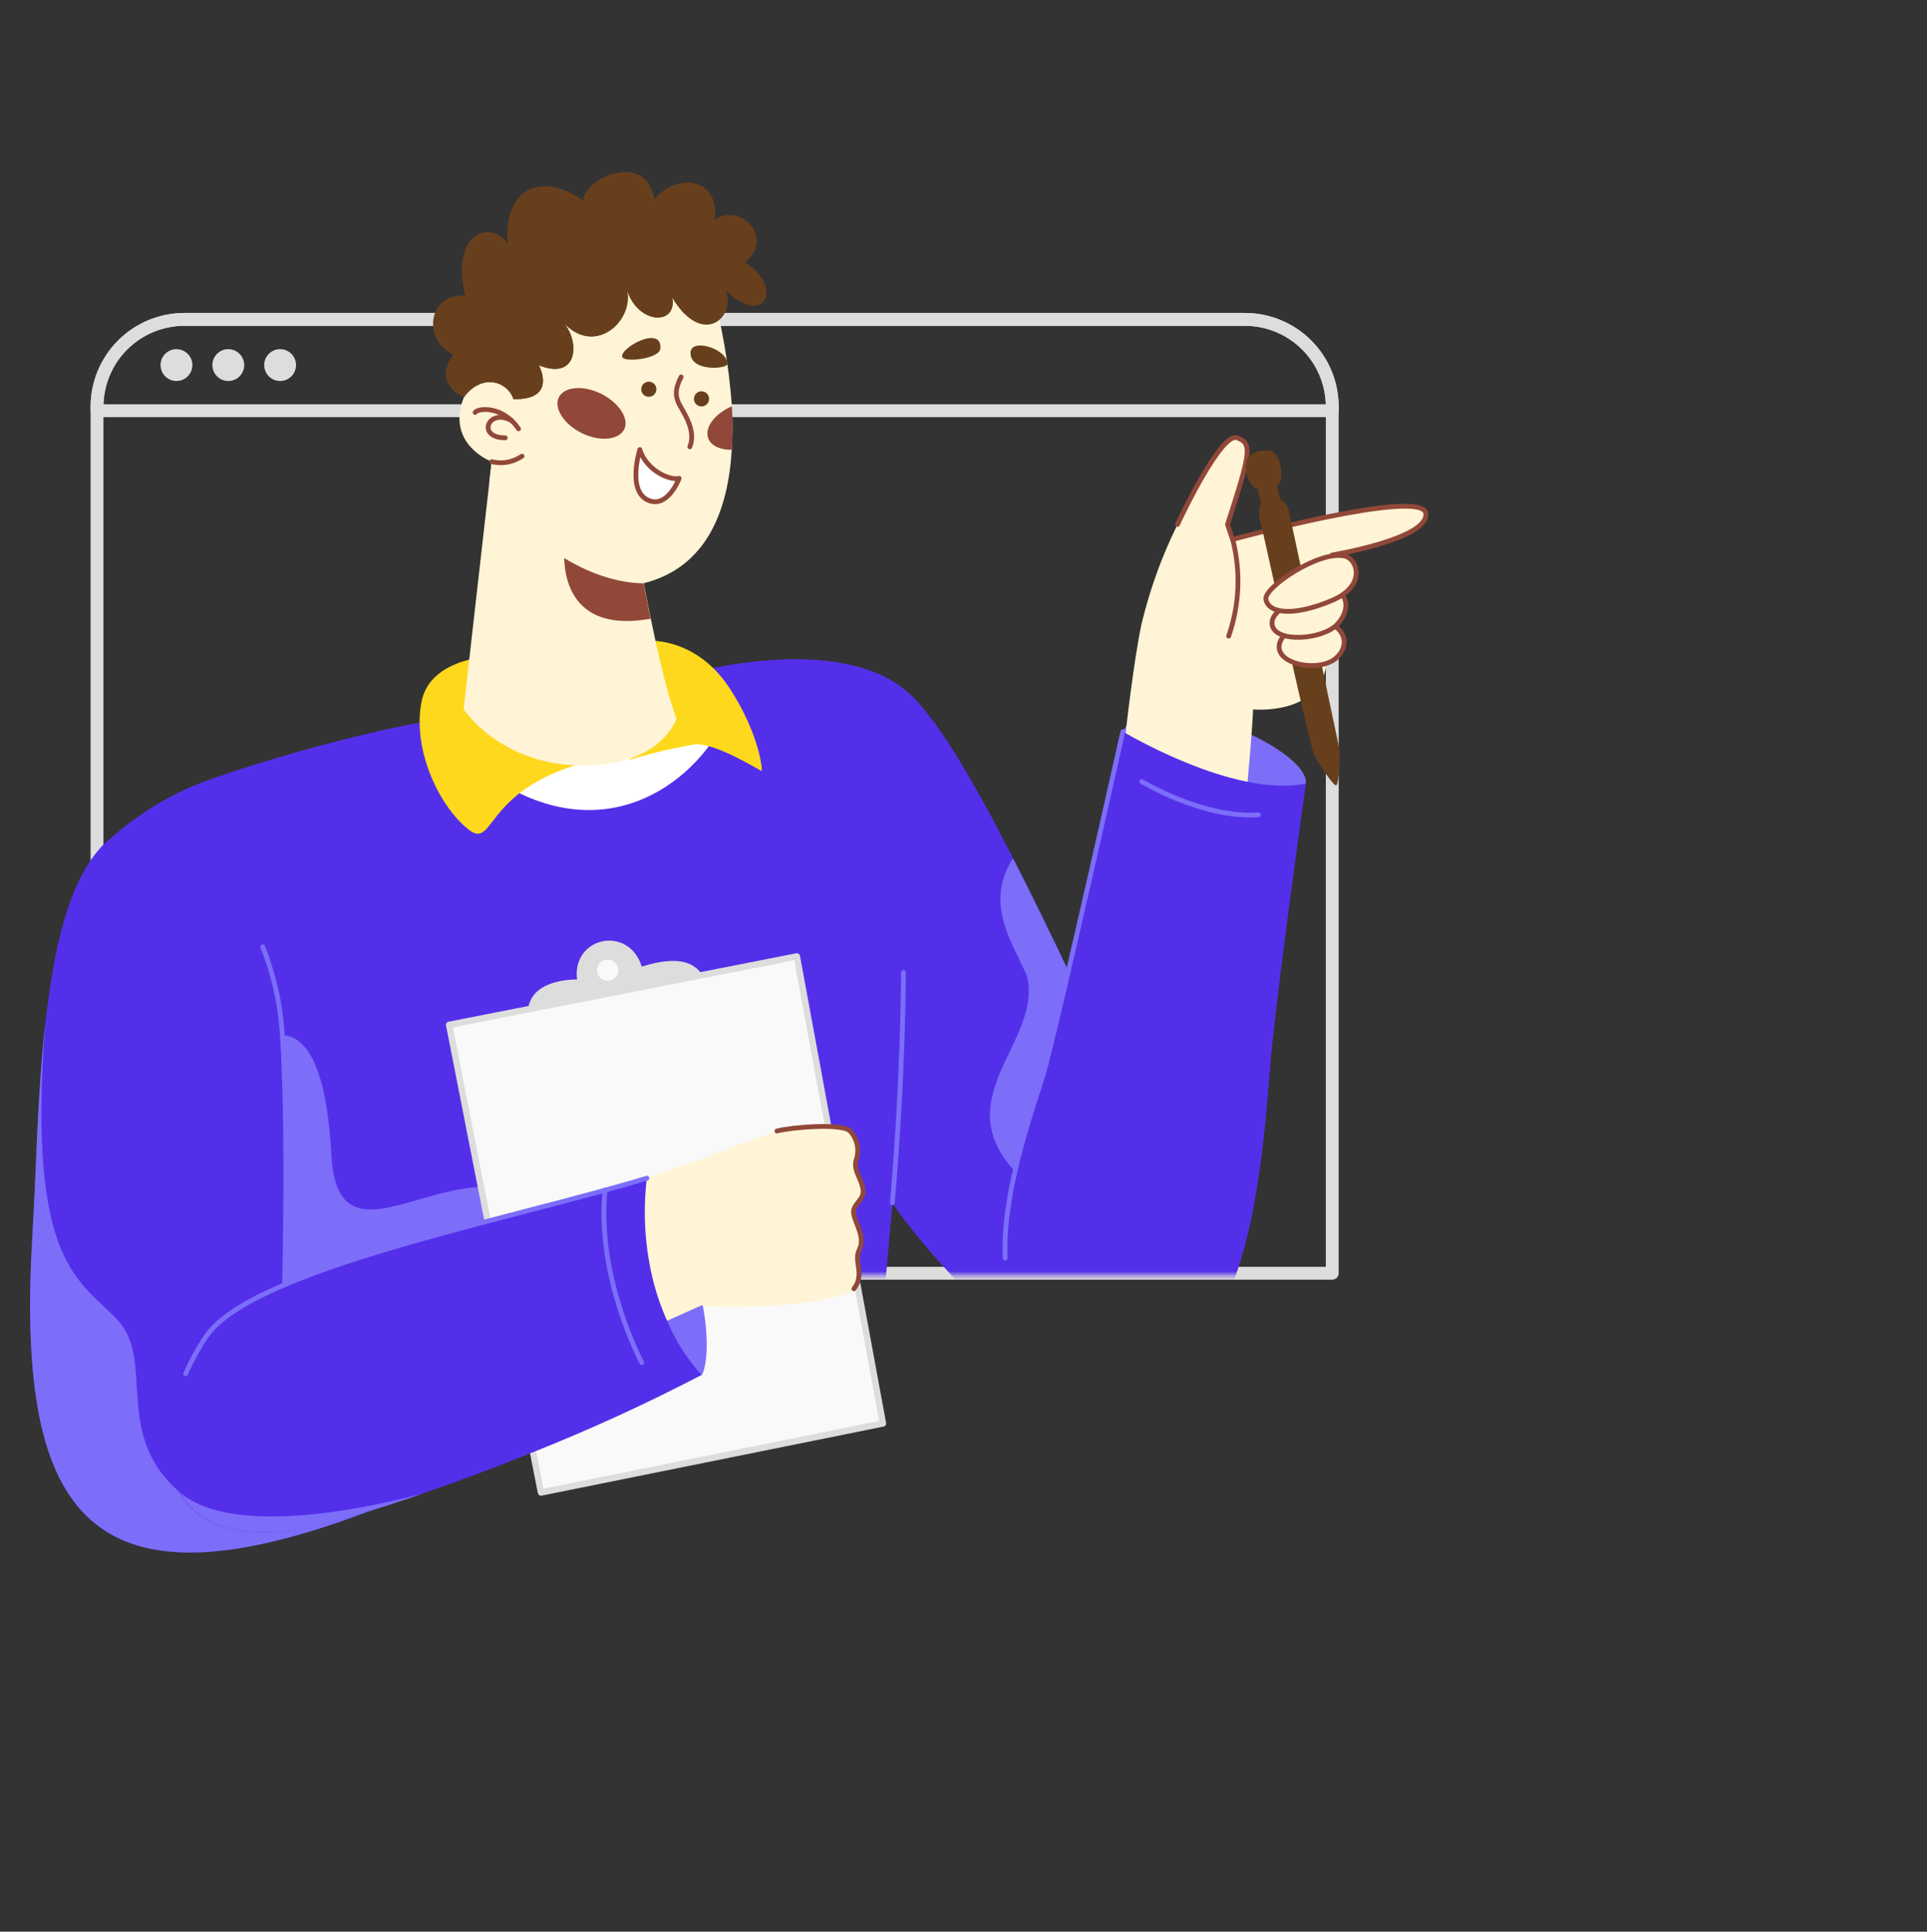 <svg width="448" height="449" viewBox="0 0 448 449" fill="none" xmlns="http://www.w3.org/2000/svg">
<rect x="0" y="0" width="448" height="449" fill="#333333" stroke="none"/>
<path d="M22.556 94.557V295.95H309.73V94.557C309.733 91.889 309.209 89.246 308.189 86.781C307.168 84.315 305.672 82.075 303.786 80.188C301.899 78.302 299.659 76.805 297.193 75.785C294.727 74.765 292.085 74.241 289.417 74.243H42.87C37.482 74.243 32.315 76.384 28.506 80.193C24.696 84.003 22.556 89.17 22.556 94.557Z" stroke="#DDDDDD" stroke-width="2.988" stroke-linecap="round" stroke-linejoin="round"/>
<path d="M22.556 94.557V95.463H309.73V94.557C309.733 91.889 309.209 89.246 308.189 86.781C307.168 84.315 305.672 82.075 303.786 80.188C301.899 78.302 299.659 76.805 297.193 75.785C294.727 74.765 292.085 74.241 289.417 74.243H42.87C37.482 74.243 32.315 76.384 28.506 80.193C24.696 84.003 22.556 89.17 22.556 94.557Z" stroke="#DDDDDD" stroke-width="2.988" stroke-linecap="round" stroke-linejoin="round"/>
<path d="M61.42 84.861C61.42 85.594 61.638 86.31 62.045 86.919C62.452 87.528 63.03 88.003 63.707 88.283C64.384 88.563 65.128 88.637 65.847 88.494C66.565 88.351 67.225 87.998 67.743 87.48C68.261 86.962 68.614 86.302 68.757 85.584C68.9 84.865 68.826 84.121 68.546 83.444C68.266 82.767 67.791 82.188 67.182 81.781C66.573 81.374 65.857 81.157 65.124 81.157C64.142 81.157 63.2 81.547 62.505 82.242C61.811 82.937 61.42 83.879 61.42 84.861Z" fill="#DDDDDD"/>
<path d="M49.371 84.861C49.371 85.594 49.589 86.31 49.996 86.919C50.403 87.528 50.981 88.003 51.658 88.283C52.335 88.563 53.08 88.637 53.798 88.494C54.517 88.351 55.176 87.998 55.694 87.48C56.212 86.962 56.565 86.302 56.708 85.584C56.851 84.865 56.778 84.121 56.497 83.444C56.217 82.767 55.742 82.188 55.133 81.781C54.524 81.374 53.808 81.157 53.075 81.157C52.093 81.157 51.151 81.547 50.456 82.242C49.762 82.937 49.371 83.879 49.371 84.861Z" fill="#DDDDDD"/>
<path d="M37.323 84.861C37.323 85.594 37.54 86.31 37.947 86.919C38.354 87.528 38.932 88.003 39.609 88.283C40.286 88.563 41.031 88.637 41.749 88.494C42.468 88.351 43.128 87.998 43.646 87.48C44.164 86.962 44.516 86.302 44.659 85.584C44.802 84.865 44.729 84.121 44.449 83.444C44.168 82.767 43.693 82.188 43.084 81.781C42.475 81.374 41.759 81.157 41.027 81.157C40.044 81.157 39.102 81.547 38.407 82.242C37.713 82.937 37.323 83.879 37.323 84.861Z" fill="#DDDDDD"/>
<path d="M303.606 182.117C304.347 173.688 267.16 157.737 261.053 170.05L273.136 182.117C273.136 182.117 298.273 192.043 303.606 182.117Z" fill="#7C6EF8"/>
<path d="M285.382 121.9C290.815 105.109 291.193 103.051 287.588 101.751C283.983 100.45 274.797 119.579 273.76 121.9C270.128 129.247 267.329 136.977 265.414 144.946C263.768 152.387 261.71 169.54 261.365 173.672C259.949 191.105 288.691 196.389 289.942 182.841C291.193 169.293 291.325 164.898 291.325 164.898C291.325 164.898 306.14 166.314 308.231 155.218C309.536 146.542 310.038 137.764 309.729 128.995C309.729 128.995 332.282 125.258 331.475 119.315C330.668 113.373 286.551 125.39 286.551 125.39L285.382 121.9Z" fill="#FFF4D5"/>
<path d="M309.729 128.995C309.729 128.995 332.282 125.258 331.475 119.315C330.668 113.373 286.551 125.39 286.551 125.39L285.382 121.9C290.815 105.109 291.193 103.051 287.588 101.751C283.983 100.45 274.797 119.579 273.76 121.9" stroke="#914839" stroke-width="1.111" stroke-linecap="round" stroke-linejoin="round"/>
<path d="M286.584 125.39C288.494 132.808 288.167 140.626 285.646 147.86" stroke="#914839" stroke-width="1.111" stroke-linecap="round" stroke-linejoin="round"/>
<path d="M297.153 112.533C293.613 114.377 290.831 114.772 289.778 109.734C288.724 104.697 293.613 104.533 295.259 104.796C297.778 105.207 298.667 111.726 297.153 112.533Z" fill="#683F1D"/>
<path d="M296.445 111.216C297.235 113.916 297.811 117.291 297.795 117.192C297.202 117.488 293.811 118.657 293.284 117.488C292.754 115.429 292.38 113.332 292.165 111.216H296.445Z" fill="#683F1D"/>
<path d="M299.639 118.871C301.499 127.102 311.046 172.47 311.359 173.952C311.672 175.434 311.26 182.282 310.668 182.545C310.075 182.808 306.783 177.903 305.548 175.417C304.314 172.931 293.614 123.201 292.939 120.879C291.292 115.233 298.42 113.472 299.639 118.871Z" fill="#683F1D"/>
<path d="M308.049 144.6C312.675 145.67 313.992 150.082 310.568 153.012C306.897 156.156 297.859 154.658 297.398 150.724C296.937 146.79 304.197 143.711 308.049 144.6Z" fill="#FFF4D5" stroke="#914839" stroke-width="1.111" stroke-linecap="round" stroke-linejoin="round"/>
<path d="M308.43 137.357C313.171 136.666 314.34 141.358 310.949 145.062C307.558 148.765 296.38 149.523 295.755 145.193C295.129 140.864 305.55 137.785 308.43 137.357Z" fill="#FFF4D5" stroke="#914839" stroke-width="1.111" stroke-linecap="round" stroke-linejoin="round"/>
<path d="M312.659 129.258C306.7 127.843 293.794 136.6 294.304 139.316C294.93 142.724 301.004 143.251 309.646 139.58C317.746 136.156 315.589 129.95 312.659 129.258Z" fill="#FFF4D5" stroke="#914839" stroke-width="1.111" stroke-linecap="round" stroke-linejoin="round"/>
<mask id="mask0_2709_70319" style="mask-type:alpha" maskUnits="userSpaceOnUse" x="22" y="93" width="290" height="204">
<rect width="288.206" height="203.28" transform="matrix(-1 0 0 1 311.164 93.124)" fill="#C4C4C4"/>
</mask>
<g mask="url(#mask0_2709_70319)">
<path d="M25.633 194.99C44.136 194.084 59.462 210.793 64.203 229.971C64.351 230.498 64.466 231.09 64.581 231.716C65.091 234.669 65.442 237.647 65.635 240.638C67.61 265.956 65.75 316.362 65.635 317.481C65.552 317.893 78.804 317.481 96.994 316.625C103.711 316.312 111.135 315.967 118.839 315.572C158.084 313.646 204.687 311.045 204.687 311.045L207.502 279.586C207.502 279.586 213.379 289.463 233.445 308.905C253.512 328.346 285.629 317.481 282.172 293.101C280.016 277.792 270.962 266.582 260.015 247.848C256.722 242.037 253.068 235.518 249.463 227.929C244.672 217.838 239.997 208.175 235.536 199.5C233.577 195.665 231.651 192.027 229.791 188.586C222.745 175.598 216.424 165.754 211.337 161.161C196.044 147.333 163.302 155.3 154.577 158.099C141.556 162.331 128.046 164.876 114.378 165.671C95.019 167.021 65.635 175.367 50.062 180.783C41.061 183.798 32.775 188.628 25.715 194.973L25.633 194.99Z" fill="#542FEA"/>
<path d="M12.611 223.732C29.55 206.727 55.28 199.303 81.092 222.316C111.118 249.066 134.164 253.709 167.944 214.645C192.373 186.397 200.867 179.186 229.725 188.586C222.679 175.598 216.358 165.754 211.271 161.161C195.978 147.333 163.236 155.3 154.511 158.099C141.49 162.331 127.98 164.876 114.312 165.671C94.953 167.021 65.569 175.367 49.996 180.783C40.995 183.798 32.708 188.628 25.649 194.973C18.982 200.307 15.031 210.99 12.611 223.732Z" fill="#542FEA"/>
<path d="M235.996 272.343C246.745 284.047 256.491 258.647 259.98 247.848C256.688 242.037 253.034 235.518 249.429 227.929C244.638 217.838 239.963 208.175 235.502 199.5C227.551 211.665 238.3 222.81 239.058 228.324C240.934 243.041 220.489 255.536 235.996 272.343Z" fill="#7C6EF8"/>
<path d="M303.605 182.117C286.946 185.623 261.052 170.05 261.052 170.05C261.052 170.05 246.78 233.741 243.059 247.865C239.339 261.989 215.502 317.317 261.941 319.588C291.737 321.037 293.745 264.392 295.49 245.741C297.235 227.09 303.605 182.117 303.605 182.117Z" fill="#542FEA"/>
<path d="M292.559 189.393C279.735 190.298 265.446 181.672 265.446 181.672" stroke="#7C6EF8" stroke-width="1.111" stroke-linecap="round" stroke-linejoin="round"/>
<path d="M261.053 170.05C261.053 170.05 246.78 233.741 243.06 247.865C241.019 255.569 233.002 275.537 233.677 292.46" stroke="#7C6EF8" stroke-width="1.111" stroke-linecap="round" stroke-linejoin="round"/>
<path d="M167.943 168.503C159.713 183.928 137.588 198.743 110.986 178.281C110.986 178.281 108.122 169.787 108.418 169.787C108.714 169.787 164.174 163.071 164.174 163.071L167.943 168.503Z" fill="white"/>
<path d="M146.052 149.375C152.9 147.827 162.843 149.556 169.691 160.075C176.539 170.594 177.411 179.285 177.016 179.187C176.621 179.088 166.3 172.602 161.575 173.014C156.479 173.88 151.442 175.067 146.496 176.569L146.052 149.375Z" fill="#FED81D"/>
<path d="M115.168 152.453C115.168 152.453 100.023 152.551 97.982 163.169C95.941 173.787 101.554 186.512 108.419 192.405C115.283 198.298 111.497 183.911 136.107 177.162L115.168 152.453Z" fill="#FED81D"/>
<path d="M107.776 164.865C107.776 164.865 116.188 177.656 134.938 177.952C153.688 178.248 157.293 167.054 157.293 167.054C155.268 161.984 152.815 151.169 151.252 143.58C150.264 138.79 149.605 135.349 149.605 135.349C149.605 135.349 146.511 105.323 114.311 107.134L113.768 112.072L107.776 164.865Z" fill="#FFF4D5"/>
<path d="M151.252 143.81C150.264 139.02 149.606 135.58 149.606 135.58L131.284 126.987C131.284 126.987 128.387 147.909 151.252 143.81Z" fill="#914839"/>
<path d="M207.453 279.586C210.037 249.955 210.037 226.053 210.037 226.053" stroke="#7C6EF8" stroke-width="1.111" stroke-linecap="round" stroke-linejoin="round"/>
</g>
<path d="M85.124 351.508C86.694 350.933 88.191 350.176 89.585 349.253C98.968 343.063 99.775 330.997 96.927 316.625C94.721 305.613 90.342 293.25 86.112 281.134C81.272 267.323 76.531 253.841 75.198 243.058C75 241.544 74.885 240.095 74.835 238.712C74.592 230.431 73.076 222.236 70.341 214.415C62.604 192.636 45.649 178.923 25.648 194.973C19.063 200.291 15.046 210.974 12.627 223.716C11.754 228.259 11.079 233.066 10.519 237.971C8.676 254.647 8.429 272.541 7.606 285.924C3.573 350.619 19.063 376.431 85.124 351.508Z" fill="#542FEA"/>
<path d="M12.611 223.732C27.179 209.098 48.3 201.558 70.342 214.415C62.605 192.636 45.649 178.923 25.648 194.973C18.981 200.307 15.03 210.991 12.611 223.732Z" fill="#542FEA"/>
<path d="M65.567 317.482C65.485 317.893 78.737 317.482 96.927 316.626C103.643 316.313 111.068 315.967 118.772 315.572C131.941 309.629 140.172 301.036 133.143 288.723C114.014 255.256 78.819 301.629 77.041 268.442C75.807 245.709 70.292 240.787 65.633 240.638C67.609 265.957 65.749 316.329 65.567 317.482Z" fill="#7C6EF8"/>
<path d="M61.074 220.094C63.69 226.652 65.23 233.59 65.634 240.638C67.396 265.973 65.749 316.362 65.634 317.482" stroke="#7C6EF8" stroke-width="1.111" stroke-linecap="round" stroke-linejoin="round"/>
<path d="M85.125 351.508C86.695 350.933 88.192 350.176 89.586 349.253C74.458 352.545 51.839 355.426 41.847 346.915C26.126 333.532 36.118 316.379 27.427 306.93C18.735 297.481 6.207 294.435 10.504 238.037C8.66 254.713 8.413 272.607 7.59 285.99C3.574 350.619 19.064 376.431 85.125 351.508Z" fill="#7C6EF8"/>
<path d="M122.991 238.005C120.587 227.189 134.152 227.683 134.152 227.683C132.95 217.707 146.152 214.958 149.198 224.671C159.914 221.378 163.305 224.671 164.869 230.317L122.991 238.005Z" fill="#DDDDDD"/>
<path d="M141.276 228.72C139.503 228.72 138.066 227.283 138.066 225.51C138.066 223.737 139.503 222.3 141.276 222.3C143.049 222.3 144.486 223.737 144.486 225.51C144.486 227.283 143.049 228.72 141.276 228.72Z" fill="#F9F9F9" stroke="#DDDDDD" stroke-width="1.494" stroke-linecap="round" stroke-linejoin="round"/>
<path d="M185.248 222.317L205.266 330.865L125.772 346.915L104.421 238.219L185.248 222.317Z" fill="#F9F9F9" stroke="#DDDDDD" stroke-width="1.494" stroke-linecap="round" stroke-linejoin="round"/>
<path d="M160.753 294.238C164.819 304.806 165.049 315.901 163.189 319.622C163.189 319.622 155.6 321.021 148.028 300.46L160.753 294.238Z" fill="#7C6EF8"/>
<path d="M150.398 273.858C168.588 267.619 177.279 263.833 180.555 262.944C183.831 262.055 195.667 261.067 197.56 262.944C198.396 263.843 198.967 264.955 199.211 266.157C199.455 267.36 199.362 268.606 198.943 269.759C198.318 272.278 200.326 274.105 200.589 276.657C200.853 279.208 197.807 279.949 198.449 282.484C199.091 285.019 201.083 287.768 199.7 290.55C198.318 293.332 201.083 296.213 198.449 299.621C195.815 303.028 168.999 304.658 163.122 303.407L151.599 308.559C151.599 308.559 131.269 287.604 150.398 273.858Z" fill="#FFF4D5"/>
<path d="M180.622 262.895C183.914 262.022 195.734 261.018 197.627 262.895C198.462 263.794 199.033 264.905 199.277 266.108C199.521 267.31 199.428 268.557 199.01 269.71C198.384 272.229 200.392 274.056 200.656 276.607C200.919 279.159 197.874 279.9 198.516 282.435C199.158 284.97 201.15 287.719 199.767 290.501C198.384 293.283 201.15 296.164 198.516 299.572" stroke="#914839" stroke-width="1.111" stroke-linecap="round" stroke-linejoin="round"/>
<path d="M41.751 346.915C46.475 355.459 58.328 359.591 80.798 352.792C86.872 350.965 92.733 349.055 98.329 347.129C107.614 343.952 116.174 340.693 123.845 337.581C137.224 332.26 150.322 326.261 163.09 319.605C159.724 315.864 157.008 311.585 155.057 306.946C153.83 304.193 152.822 301.347 152.044 298.435C149.946 290.382 149.387 282.004 150.398 273.743C147.336 274.665 144.044 275.598 140.521 276.541C132.142 278.83 122.759 281.217 113.244 283.719C84.732 291.225 55.085 299.835 47.858 310.535C47.199 311.506 46.574 312.51 45.981 313.531C45.751 313.926 45.504 314.337 45.29 314.749C45.223 314.855 45.163 314.965 45.109 315.078C44.845 315.556 44.582 316.066 44.335 316.56C43.885 317.427 43.474 318.299 43.1 319.177C38.969 328.972 37.767 339.573 41.751 346.915Z" fill="#542FEA"/>
<path d="M150.396 273.858C117.753 283.735 58.557 294.913 47.922 310.65C46.085 313.385 44.493 316.277 43.165 319.293" stroke="#7C6EF8" stroke-width="1.111" stroke-linecap="round" stroke-linejoin="round"/>
<path d="M140.652 276.607C138.627 297.069 149.195 316.708 149.195 316.708" stroke="#7C6EF8" stroke-width="1.111" stroke-linecap="round" stroke-linejoin="round"/>
<path d="M41.849 346.915C46.573 355.459 58.426 359.591 80.896 352.792C86.97 350.965 92.831 349.055 98.428 347.129C85.275 350.602 54.096 357.352 41.849 346.915Z" fill="#7C6EF8"/>
<path d="M114.314 107.315L113.754 112.253C125.162 130.016 140.735 135.58 149.608 135.58C164.259 131.925 169.263 118.739 170.119 104.599C170.339 101.211 170.35 97.814 170.152 94.425C169.463 84.829 167.808 75.326 165.214 66.062C165.214 66.062 121.211 45.584 118.166 86.688C118.166 86.688 108.733 85.042 106.972 95.462C105.606 104.121 114.314 107.315 114.314 107.315Z" fill="#FFF4D5"/>
<path d="M163.09 94.475C162.117 94.475 161.329 93.686 161.329 92.714C161.329 91.741 162.117 90.952 163.09 90.952C164.063 90.952 164.852 91.741 164.852 92.714C164.852 93.686 164.063 94.475 163.09 94.475Z" fill="#683F1D"/>
<path d="M150.842 92.236C149.869 92.236 149.081 91.447 149.081 90.475C149.081 89.502 149.869 88.713 150.842 88.713C151.815 88.713 152.604 89.502 152.604 90.475C152.604 91.447 151.815 92.236 150.842 92.236Z" fill="#683F1D"/>
<path d="M153.524 81.026C153.326 83.413 145.128 84.318 144.667 82.985C143.96 80.927 153.952 75.396 153.524 81.026Z" fill="#683F1D"/>
<path d="M169.146 84.548C169.146 85.849 160.224 86.458 160.553 81.849C160.767 78.573 168.949 80.993 169.146 84.548Z" fill="#683F1D"/>
<path d="M120.551 99.677C116.88 94.244 111.069 94.837 110.46 95.874" stroke="#914839" stroke-width="1.111" stroke-linecap="round" stroke-linejoin="round"/>
<path d="M118.988 97.817C113.572 94.639 110.626 101.767 117.474 101.767" stroke="#914839" stroke-width="1.111" stroke-linecap="round" stroke-linejoin="round"/>
<path d="M158.348 87.61C156.867 90.491 156.982 92.22 157.97 94.08C158.957 95.94 161.937 100.138 160.373 103.858" stroke="#914839" stroke-width="1.111" stroke-linecap="round" stroke-linejoin="round"/>
<path d="M148.75 104.5C150.051 108.961 155.335 111.76 157.887 111.184C157.887 111.184 155.335 118.114 150.841 116.336C145.672 114.311 148.75 104.5 148.75 104.5Z" fill="white" stroke="#914839" stroke-width="1.111" stroke-linecap="round" stroke-linejoin="round"/>
<path d="M121.359 106.031C120.342 106.73 119.188 107.206 117.974 107.428C116.76 107.649 115.512 107.611 114.314 107.315" stroke="#914839" stroke-width="1.111" stroke-linecap="round" stroke-linejoin="round"/>
<path d="M105.375 82.441C100.304 89.388 107.91 92.318 107.91 92.318C108.687 91.205 109.705 90.282 110.889 89.618C111.638 89.179 112.474 88.911 113.339 88.836C114.204 88.76 115.074 88.877 115.888 89.18C116.701 89.483 117.437 89.963 118.042 90.585C118.646 91.208 119.105 91.957 119.384 92.779C129.738 92.993 125.277 84.91 125.277 84.91C134.561 88.614 134.858 79.116 130.857 74.82C138.101 82.951 147.319 74.82 145.805 67.494C148.373 75.494 157.509 75.725 156.291 69.14C157.076 70.508 158.027 71.775 159.122 72.91C165.411 79.215 171.024 72.465 168.67 67.478C178.086 76.449 182.169 66.407 173.18 61.008C180.292 55.181 171.896 46.884 166.151 51.131C167.452 40.81 156.817 40.349 152.142 46.374C150.299 35.032 136.109 41.221 135.533 46.604C125.079 39.295 116.98 44.694 118.034 56.563C113.803 50.917 104.749 54.226 108.157 68.712C99.547 68.087 98.049 78.902 105.375 82.441Z" fill="#683F1D"/>
<path d="M110.89 89.619C111.638 89.179 112.475 88.912 113.34 88.836C114.204 88.76 115.075 88.878 115.888 89.18C116.702 89.483 117.438 89.963 118.042 90.586C118.647 91.208 119.105 91.957 119.384 92.779C129.739 92.993 125.278 84.911 125.278 84.911C134.562 88.615 134.858 79.116 130.858 74.82C138.101 82.952 147.32 74.82 145.805 67.494C148.373 75.495 157.51 75.725 156.292 69.14C157.077 70.509 158.028 71.775 159.123 72.91C161.658 65.222 155.979 55.082 147.303 59.741C146.168 53.568 131.978 49.567 132.06 65.206C126.809 57.864 114.923 60.383 120.537 74.359C116.125 70.869 105.952 76.597 110.89 89.619Z" fill="#683F1D"/>
<path d="M129.935 92.335C128.684 94.837 131.038 98.557 135.203 100.648C139.367 102.738 143.763 102.294 145.08 99.874C146.397 97.454 143.977 93.652 139.812 91.561C135.647 89.47 131.202 89.832 129.935 92.335Z" fill="#914839"/>
<path d="M164.653 101.866C165.295 103.644 167.468 104.599 170.151 104.549C170.358 101.178 170.358 97.797 170.151 94.425C166.168 96.17 163.731 99.364 164.653 101.866Z" fill="#914839"/>
</svg>
